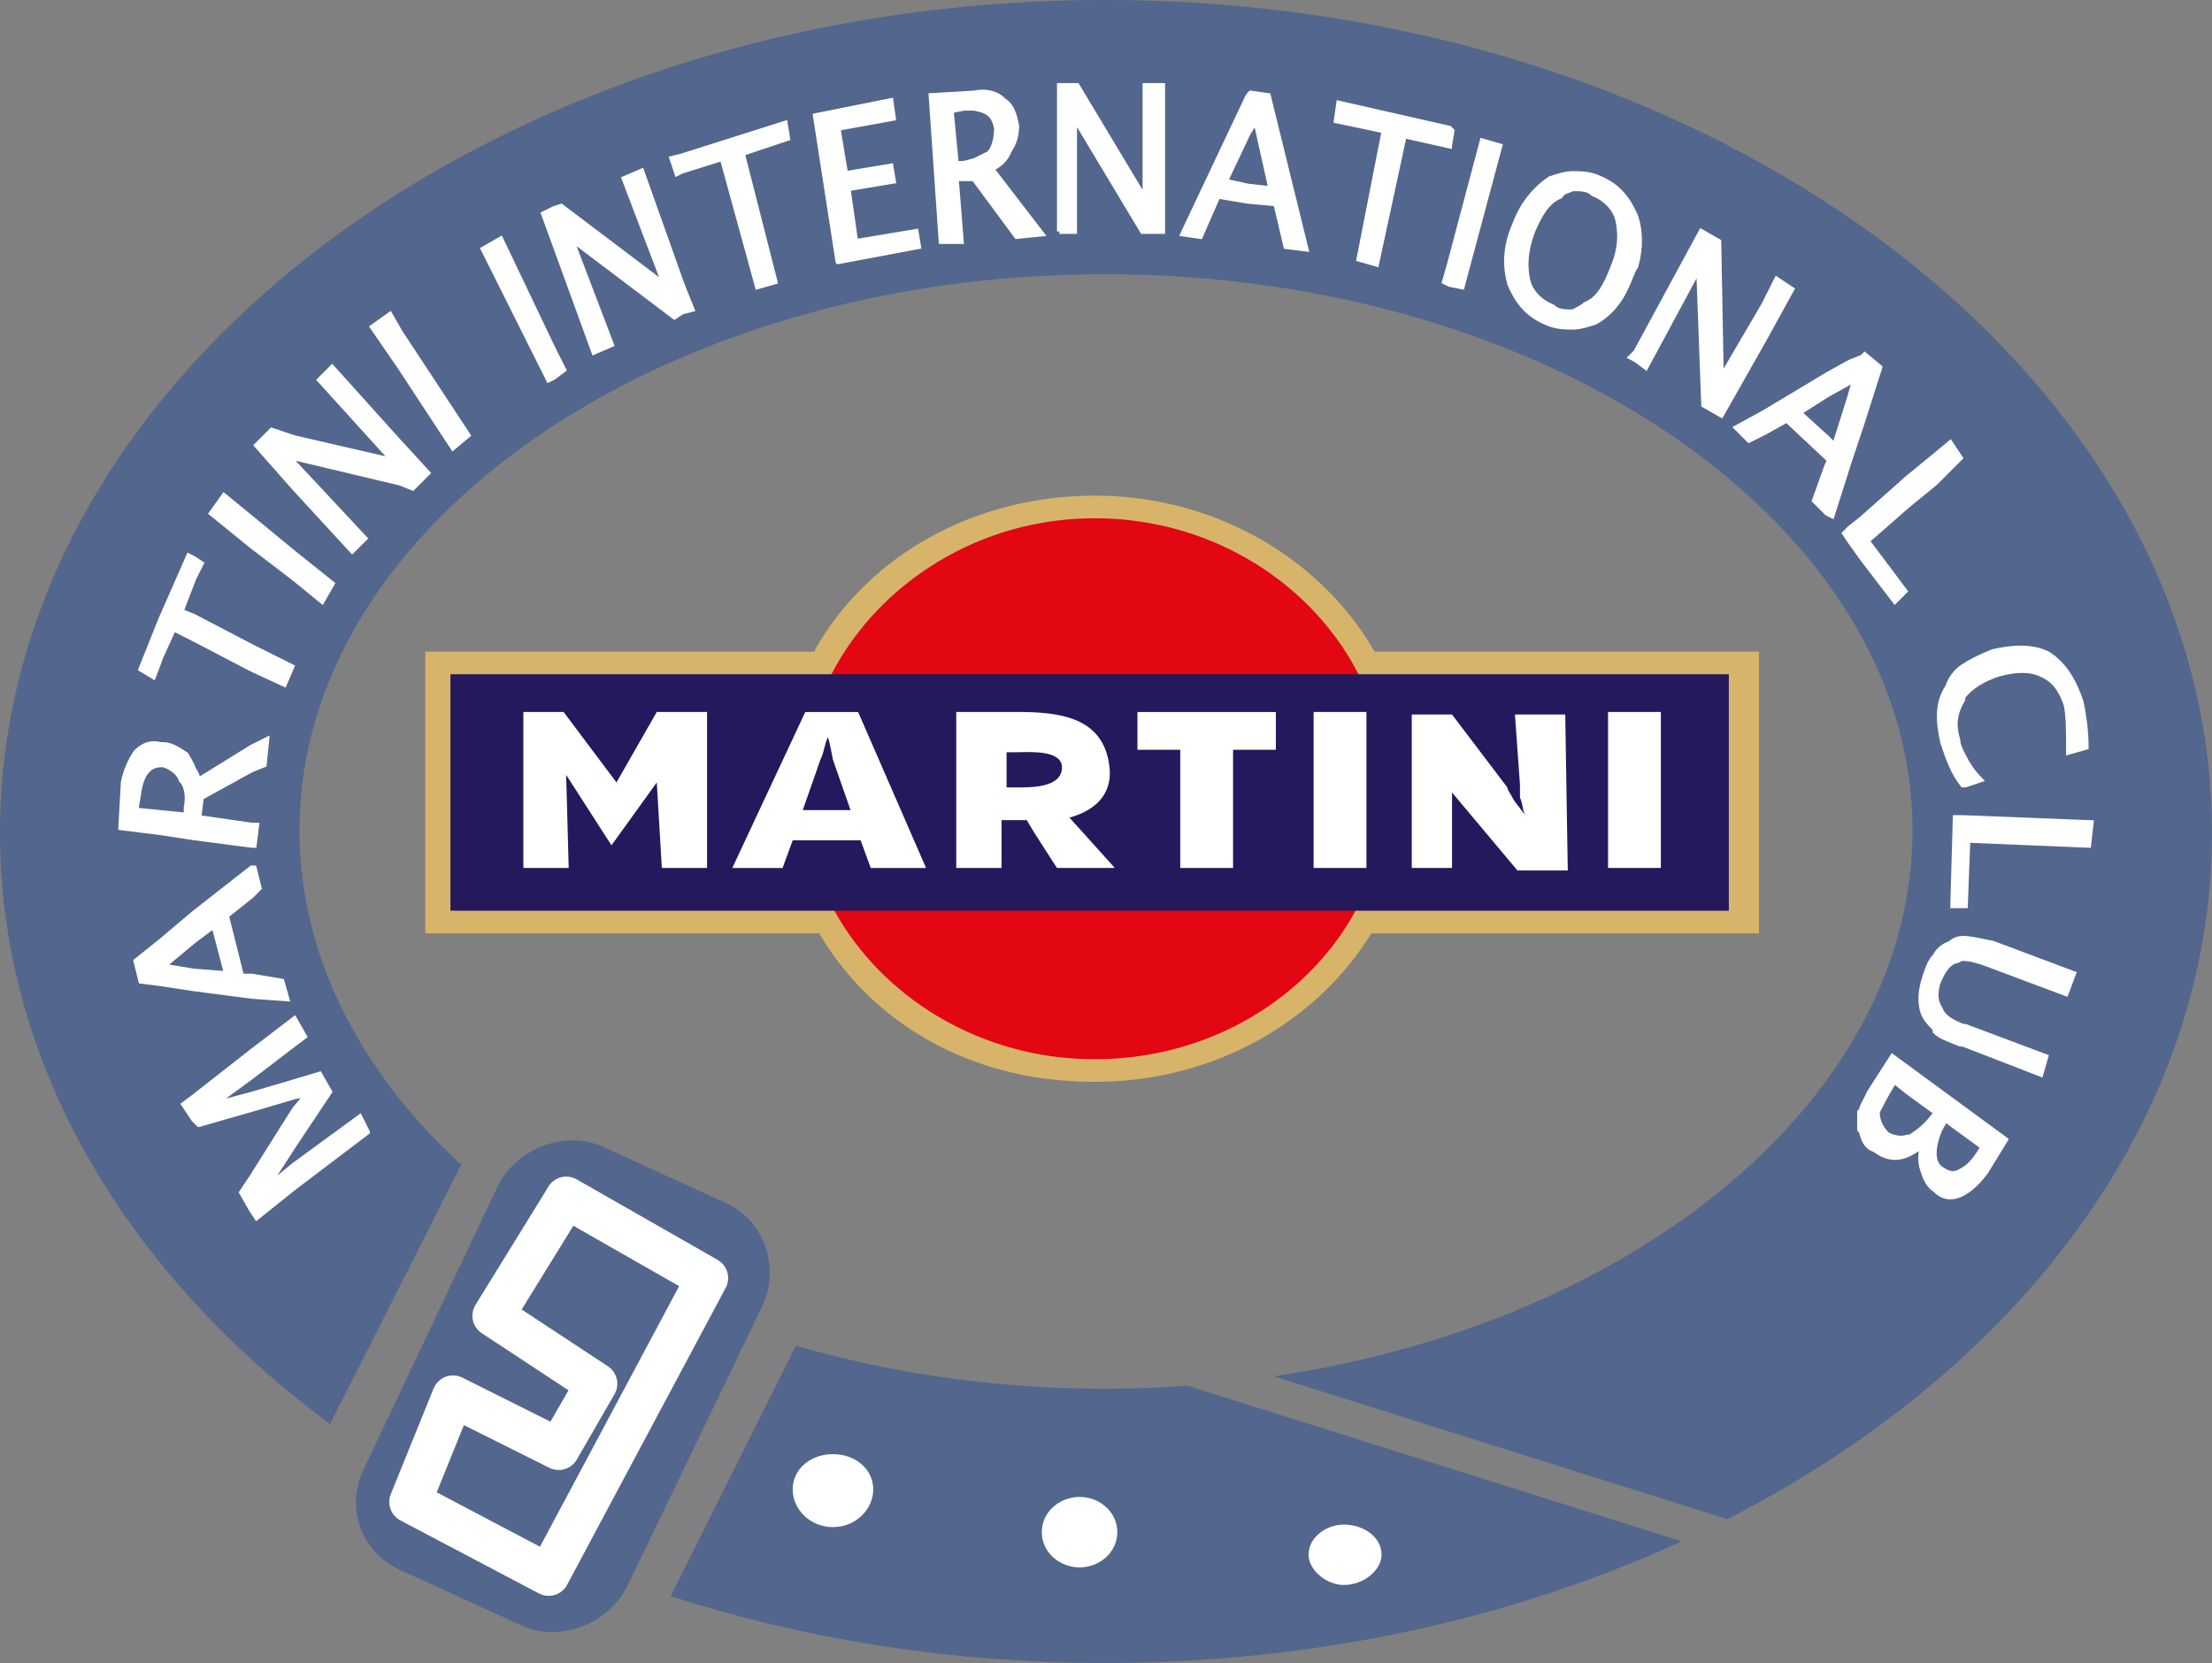 <?xml version="1.0" encoding="UTF-8"?><svg id="Ebene_1" xmlns="http://www.w3.org/2000/svg" viewBox="0 0 597.03 448.96"><rect x="0" y="0" width="597.03" height="448.96" fill="#808080" stroke="none"/><defs><style>.cls-1{stroke:#fff;stroke-miterlimit:2.61;stroke-width:1.33px;}.cls-1,.cls-2,.cls-3{fill:#fff;}.cls-1,.cls-3,.cls-4,.cls-5,.cls-6,.cls-7{fill-rule:evenodd;}.cls-4{fill:#24195d;}.cls-5{fill:#d7b46a;}.cls-6{fill:#53668d;}.cls-7{fill:#e30613;}</style></defs><path class="cls-6" d="M0,224.82C0,101.2,133.8,0,298.17,0s298.85,101.2,298.85,224.82c0,76.95-51.86,144.94-130.81,185.31l-122.4-38.56c98.38-14.6,172.39-75.36,172.39-147.43,0-82.18-97.81-150.11-218.03-150.11S80.83,141.95,80.83,224.14c0,33.8,16.27,65.1,43.65,90.33l-35.4,69.97C34.13,343.76,0,287.24,0,224.82h0ZM453.87,416.12c-45.35,20.83-98.65,32.84-155.7,32.84h0c-41.56,0-81.17-6.44-117.15-18.04l33.8-67.61c25.7,7.47,53.86,11.61,83.35,11.61,7.56,0,15.04-.27,22.41-.8l133.29,41.99h0Z"/><path class="cls-1" d="M43.47,265.57l-5.43-.68-1.36-5.43,6.79-5.43,8.83-7.47,15.62-12.23h.68l1.36,5.43-2.04,2.04-6.79,5.43,4.08,16.3h2.72l8.15,1.36,1.36,4.76-9.51-.68-15.62-2.04-8.83-1.36h0ZM529.78,315.83c1.36-.68,2.72-2.04,4.08-4.08l1.36-2.04-10.19-7.47-.68,1.36c-1.55,2.33-4.3,10.08,0,12.23,2.04,1.36,3.4,1.36,5.43,0h0ZM541.33,307.68l-5.43,8.83c-2.83,3.78-8.68,9.66-13.58,4.75-2.04-1.36-2.72-3.4-3.4-5.43-.68-2.04-.68-4.08,0-6.79-1.36,1.36-2.72,2.04-4.08,2.72-3.4,1.36-6.11.68-8.83-1.36-2.04-.68-2.72-2.04-3.4-4.08,0,0,0-.68-.68-1.36v-4.75s.68-.68.68-1.36c.68-1.36,1.36-2.72,2.04-4.08l6.11-9.51,30.56,22.41h0ZM529.78,277.12h.68l21.73,8.15-1.36,4.75-21.05-8.15h-.68c-3.4-1.36-5.43-2.04-6.79-3.4v-.68c-1.36-1.36-2.72-2.72-3.4-4.76-.68-2.72-.68-5.43.68-9.51.68-2.04,1.36-4.08,2.72-5.43.68-1.36,2.04-2.72,4.08-3.4.68-.68,2.04-1.36,3.4-1.36,2.04,0,4.75.68,8.15,1.36l21.73,8.15-2.04,5.43-21.73-8.15c-2.04-.68-4.08-1.36-6.11-1.36-.68,0-1.36.68-2.04.68-2.04.68-3.4,2.72-4.76,6.11-.68,2.72-.68,4.75.68,6.79.68,2.04,2.72,3.4,6.11,4.75h0ZM529.78,220.74l34.64,1.36-.68,6.11-32.6-1.36-.68,17.66h-3.4l.68-23.77h2.04ZM529.78,203.76c1.36,2.72,2.72,4.75,4.75,6.79l-4.08,1.36h-.68c-2.72-3.4-4.08-7.47-5.43-11.55-1.36-6.11-1.36-10.87,1.36-14.94.68-2.04,2.04-4.08,4.08-5.43s4.75-2.72,8.15-4.08c6.11-1.36,10.87-1.36,14.94.68,4.08,2.72,6.79,6.79,8.83,12.91.68,3.4,1.36,7.47,1.36,12.23l-4.75,1.36c0-5.43,0-10.19-.68-12.91-1.36-4.08-3.4-6.79-6.79-8.15-2.72-1.36-6.79-1.36-11.55,0-4.08,1.36-7.47,3.4-9.51,6.11v.68c-2.04,3.4-2.72,6.79-1.36,10.87,0,1.36.68,2.72,1.36,4.08h0ZM522.65,300.44l-.33-.23-7.47-5.43-3.4-2.72-.68.68c-2.04,3.4-3.4,6.11-4.08,7.47,0,2.04.68,4.08,2.72,6.11,1.36.68,3.4,1.36,5.43.68h.68c2.04-1.36,4.08-2.72,6.11-5.43l1.01-1.13h0ZM522.31,122.94l4.08-3.4,2.72,4.08-6.79,6.79-7.47,6.11-10.87,9.51,10.19,13.58-2.72,2.72-8.83-11.55-3.4-4.75-1.36-2.04,1.36-1.36,3.4-2.72,12.23-10.87,7.47-6.11h0ZM502.62,96.45l.68-.68,4.08,3.4-4.75,14.94-3.4,10.19-4.75,14.94-1.36-.68-3.4-3.4,3.4-9.51.68-1.36-.68-.68-10.87-10.19-6.11,3.4-4.08,2.04-3.4-3.4,7.47-4.08,16.98-10.19,6.11-3.4,3.4-1.36h0ZM499.22,107.32l1.36-4.76-1.36.68-6.11,3.4-7.47,4.75,7.47,6.79,2.04,2.04,4.08-12.9h0ZM476.13,82.18l3.4-6.79,4.08,2.72-7.47,13.58-11.55,20.38-4.75-2.72-1.36-36.68-14.26,26.49-2.72-2.04-1.36-.68,1.36-1.36,17.66-32.6,4.75,2.72.68,36.68,11.55-19.7h0ZM441.49,72c1.36-4.76,1.36-9.51,0-13.58-2.04-4.76-4.76-8.15-9.51-10.19-2.72-1.36-5.43-1.36-7.47-1.36s-4.08.68-6.11,1.36c-4.08,2.72-7.47,6.79-9.51,12.23-2.72,6.11-2.72,11.55-1.36,16.3,2.04,4.76,4.76,8.15,9.51,10.19,2.72,1.36,5.43,1.36,7.47,1.36s4.08-.68,6.11-1.36c4.75-2.72,7.47-6.79,9.51-12.23.68-1.36.68-2.04,1.36-2.72h0ZM424.51,84.22c1.36-.68,2.72-1.36,3.4-2.04,3.4-1.36,5.43-4.75,7.47-10.19,2.04-4.76,2.04-8.83,1.36-12.23-.68-3.4-3.4-6.11-6.79-7.47-1.36-1.36-3.4-1.36-5.43-1.36-1.36.68-2.72.68-3.4,2.04-3.4,1.36-5.43,4.75-7.47,9.51-2.04,5.43-2.04,9.51-1.36,12.9.68,3.4,3.4,6.11,6.79,7.47,1.36,1.36,3.4,1.36,5.43,1.36h0ZM391.23,71.32l8.83-33.28,4.76,1.36-10.19,38.04-3.4-.68-1.36-.68,1.36-4.76h0ZM391.23,39.39l.68-4.08-.68-.68-29.89-6.79-.68,4.76,12.91,2.72-6.79,34.64,4.75,1.36,7.47-34.64,12.23,2.72h0ZM336.89,50.26l6.11.68-4.08-18.34-2.04,3.4-6.11,12.91,6.11,1.36h0ZM336.89,25.81l.68-.68,4.75.68,10.19,41.43-5.43-.68-2.72-11.55-7.47-.68-8.15-1.36-4.75,10.87-4.75-.68,17.66-37.36h0ZM262.85,43.47c1.36-.68,2.72-1.36,4.08-2.04,1.36-1.36,2.04-4.08,2.04-6.79-.68-3.4-2.04-4.76-6.11-5.43h-2.72l-3.4.68,1.36,14.26h1.36c1.36,0,2.72-.68,3.4-.68h0ZM262.85,25.13c3.4-.68,6.11,0,8.15,2.04,2.04,1.36,2.72,3.4,3.4,6.79,0,2.72-.68,4.76-2.04,6.79-.68,2.04-2.72,4.08-4.75,4.75l13.58,17.66-6.79.68-11.55-15.62h-4.75l1.36,16.98h-5.43l-2.72-39.39,11.55-.68h0ZM285.95,62.49V23.09h4.76l18.34,30.56v-30.56h4.75v39.39h-5.43l-18.34-30.56v30.56h-4.08ZM184.07,76.75l2.72,6.79-2.72.68-2.04,1.36-27.85-21.06,10.87,28.53-4.75,2.04-10.87-29.89-2.72-7.47,2.72-1.36,2.04-.68,27.85,21.06-10.87-28.53,4.75-2.04,10.87,30.56h0ZM184.07,46.19l10.87-3.4,9.51,34.64,4.75-1.36-8.83-34.64,12.23-4.08-.68-4.08-27.85,8.83-2.72.68,1.36,4.08,1.36-.68h0ZM226.18,70.64l-6.11-39.39,20.38-4.08.68,4.75-14.94,2.72,2.04,12.23,12.23-2.04.68,4.08-12.23,2.04,2.04,14.26,16.3-2.72.68,4.08-21.73,4.08h0ZM149.43,94.41l2.72,5.43-2.72,2.04-1.36.68-17.66-35.32,4.75-2.72,14.26,29.89h0ZM107.99,119.54l7.47,8.15-4.08,4.08-3.4-1.36-28.53-6.79h-.68l.68,1.36,19.02,20.38-3.4,3.4-15.62-16.98-10.19-11.55,4.08-4.08,6.11,2.04,26.49,6.11-19.7-21.73,3.4-3.4,18.34,20.38h0ZM107.99,99.17l14.26,21.73,4.08-3.4-18.34-27.85-2.72-4.76-4.76,3.4,7.47,10.87h0ZM99.17,305.64l-19.7,14.94-10.19,8.15-1.36-2.04-2.72-4.76,2.72-4.08,11.55-18.34,3.4-4.08-3.4.68-11.55,3.4-14.26,4.08-1.36-1.36-2.72-4.08,2.72-2.04,15.62-12.23,11.55-8.83,2.72,4.76-2.72,2.04-11.55,8.83-10.19,7.47,10.19-2.72,11.55-3.4,6.79-2.04,2.72,4.76-9.51,14.26-7.47,11.55,7.47-6.11,17.66-12.91,2.04,4.08h0ZM79.47,149.43l10.19,8.15-2.72,4.76-7.47-6.11-11.55-8.83-10.87-8.83,3.4-4.76,7.47,6.11,11.55,9.51h0ZM67.92,222.78h1.36l-.68,5.43h-.68l-15.62-2.04-8.83-1.36-10.87-1.36.68-12.23c.68-3.4,2.04-6.11,3.4-8.15,2.04-2.04,4.08-2.72,6.79-2.04h.68c2.04,0,4.08,1.36,6.11,2.72.68,1.36,1.36,2.04,2.04,4.08.68.68.68,1.36,1.36,2.72l14.26-8.83,4.08-2.04-.68,6.79-3.4,1.36-13.58,7.47-.68,5.43,14.26,2.04h0ZM67.92,174.56l10.87,5.43-2.04,4.75-8.83-4.08-15.62-8.15-5.43-2.72-3.4,7.47-2.04,5.43-3.4-2.04,5.43-13.58,7.47-16.98,1.36.68,2.04,1.36-2.04,4.08-3.4,8.83,3.4,1.36,15.62,8.15h0ZM52.3,254.03l-8.15,6.79,8.15,1.36,8.83.68-3.4-12.9-5.43,4.08h0ZM43.47,219.39l6.79.68v-2.04c.68-3.4,0-6.11-1.36-7.47-.68-2.04-2.72-3.4-4.75-4.08h-.68c-3.4,0-5.43,2.72-6.11,8.15l-.68,4.08,6.79.68h0Z"/><path class="cls-6" d="M98.49,395.98l36-76.07c5.43-10.19,18.34-14.94,28.53-10.19l32.6,14.94c10.87,4.75,14.94,17.66,10.19,27.85l-36.68,76.07c-5.43,10.19-18.34,14.94-28.53,10.19l-32.6-14.94c-10.87-4.75-14.94-17.66-9.51-27.85h0Z"/><path class="cls-2" d="M117.86,402.88l27.88,14.7,37.56-70.35-28.55-16.31-13.95,22.61,23.27,15.33c2.53,1.66,3.28,5,1.76,7.58l-10.15,17.6c-1.5,2.6-4.76,3.56-7.41,2.23h0s-23.06-11.52-23.06-11.52l-7.34,18.14h0ZM145.44,430.18l-37.32-19.68c-2.56-1.32-3.74-4.41-2.64-7.13l11.55-28.53h.02s.18-.4.18-.4c1.39-2.78,4.78-3.91,7.56-2.52l23.78,11.89,4.88-8.46-23.25-15.31h-.02s-.04-.04-.04-.04l-.09-.06h0c-2.54-1.67-3.31-5.07-1.71-7.67l19.5-31.6.09-.17c1.55-2.71,5.01-3.65,7.72-2.1l38.04,21.73h0c2.64,1.52,3.61,4.86,2.17,7.56l-42.62,79.84-.14.29c-1.45,2.76-4.87,3.82-7.63,2.36h0Z"/><path class="cls-3" d="M213.95,402.09c0-5.43,4.76-9.51,10.87-9.51s10.87,4.08,10.87,9.51-4.75,10.19-10.87,10.19-10.87-4.75-10.87-10.19h0Z"/><path class="cls-3" d="M281.19,413.64c0-5.43,4.75-9.51,10.19-9.51s10.19,4.08,10.19,9.51-4.75,9.51-10.19,9.51-10.19-4.08-10.19-9.51h0Z"/><path class="cls-3" d="M353.19,419.75c0-4.75,4.76-8.15,9.51-8.15,5.43,0,10.19,3.4,10.19,8.15,0,4.08-4.75,8.15-10.19,8.15-4.75,0-9.51-4.08-9.51-8.15h0Z"/><path class="cls-5" d="M210.56,207.84l9.51-32.6c14.26-25.13,42.79-41.43,75.39-41.43,46.87,0,85.58,35.32,85.58,79.47s-38.72,78.79-85.58,78.79c-54.34,0-87.62-41.43-84.9-84.22h0Z"/><polygon class="cls-5" points="114.79 175.92 474.77 175.92 474.77 251.99 220.74 251.99 114.79 251.99 114.79 175.92 114.79 175.92"/><path class="cls-7" d="M295.46,139.92c43.47,0,78.79,33.28,78.79,73.36s-35.32,72.68-78.79,72.68-78.79-33.28-78.79-72.68,35.32-73.36,78.79-73.36h0Z"/><polygon class="cls-4" points="121.58 182.03 466.62 182.03 466.62 245.87 121.58 245.87 121.58 182.03 121.58 182.03"/><path class="cls-3" d="M190.86,234.33h-12.23l-1.36-23.09-12.23,16.98-12.23-19.02.68,25.13h-12.23v-42.11h10.87l14.26,19.02,10.87-19.02h13.58v42.11h0ZM434.02,234.33v-42.11h14.26v42.11h-14.26ZM286.63,207.16c0-4.86-9.22-4.08-12.23-4.08h-2.72v9.51h2.72c3.96,0,12.23.07,12.23-5.43h0ZM299.49,207.5c.52,5.69-2.42,10.91-10.83,13.24l12.23,13.58h-15.62l-6.11-9.51-2.04-3.4h-6.79v12.91h-12.23v-42.11h16.3c11.34,0,23.8,1.2,25.09,15.28h0ZM381.04,234.33v-41.43h10.87l14.94,19.7c0,.68.68,1.36,1.36,2.72.68,1.36,2.04,2.72,3.4,4.75-.68-1.36-.68-3.4-1.36-4.75v-3.4l-1.36-19.02h13.58l.68,42.11h-13.58l-17.66-21.06v20.38h-10.87ZM354.55,234.33v-42.11h14.26v42.11h-14.26ZM318.55,234.33v-31.92h-11.55v-10.19h37.36v10.19h-11.55v31.92h-14.26ZM223.46,218.71h6.11l-4.75-13.58c-.45-2.3-.86-4.61-1.36-6.11-.98,1.96-.99,4.01-2.04,6.11l-4.75,13.58h6.79ZM223.46,192.22h8.15l18.34,42.11h-14.94l-2.72-7.47h-18.34l-2.72,7.47h-13.58l19.7-42.11h6.11Z"/></svg>